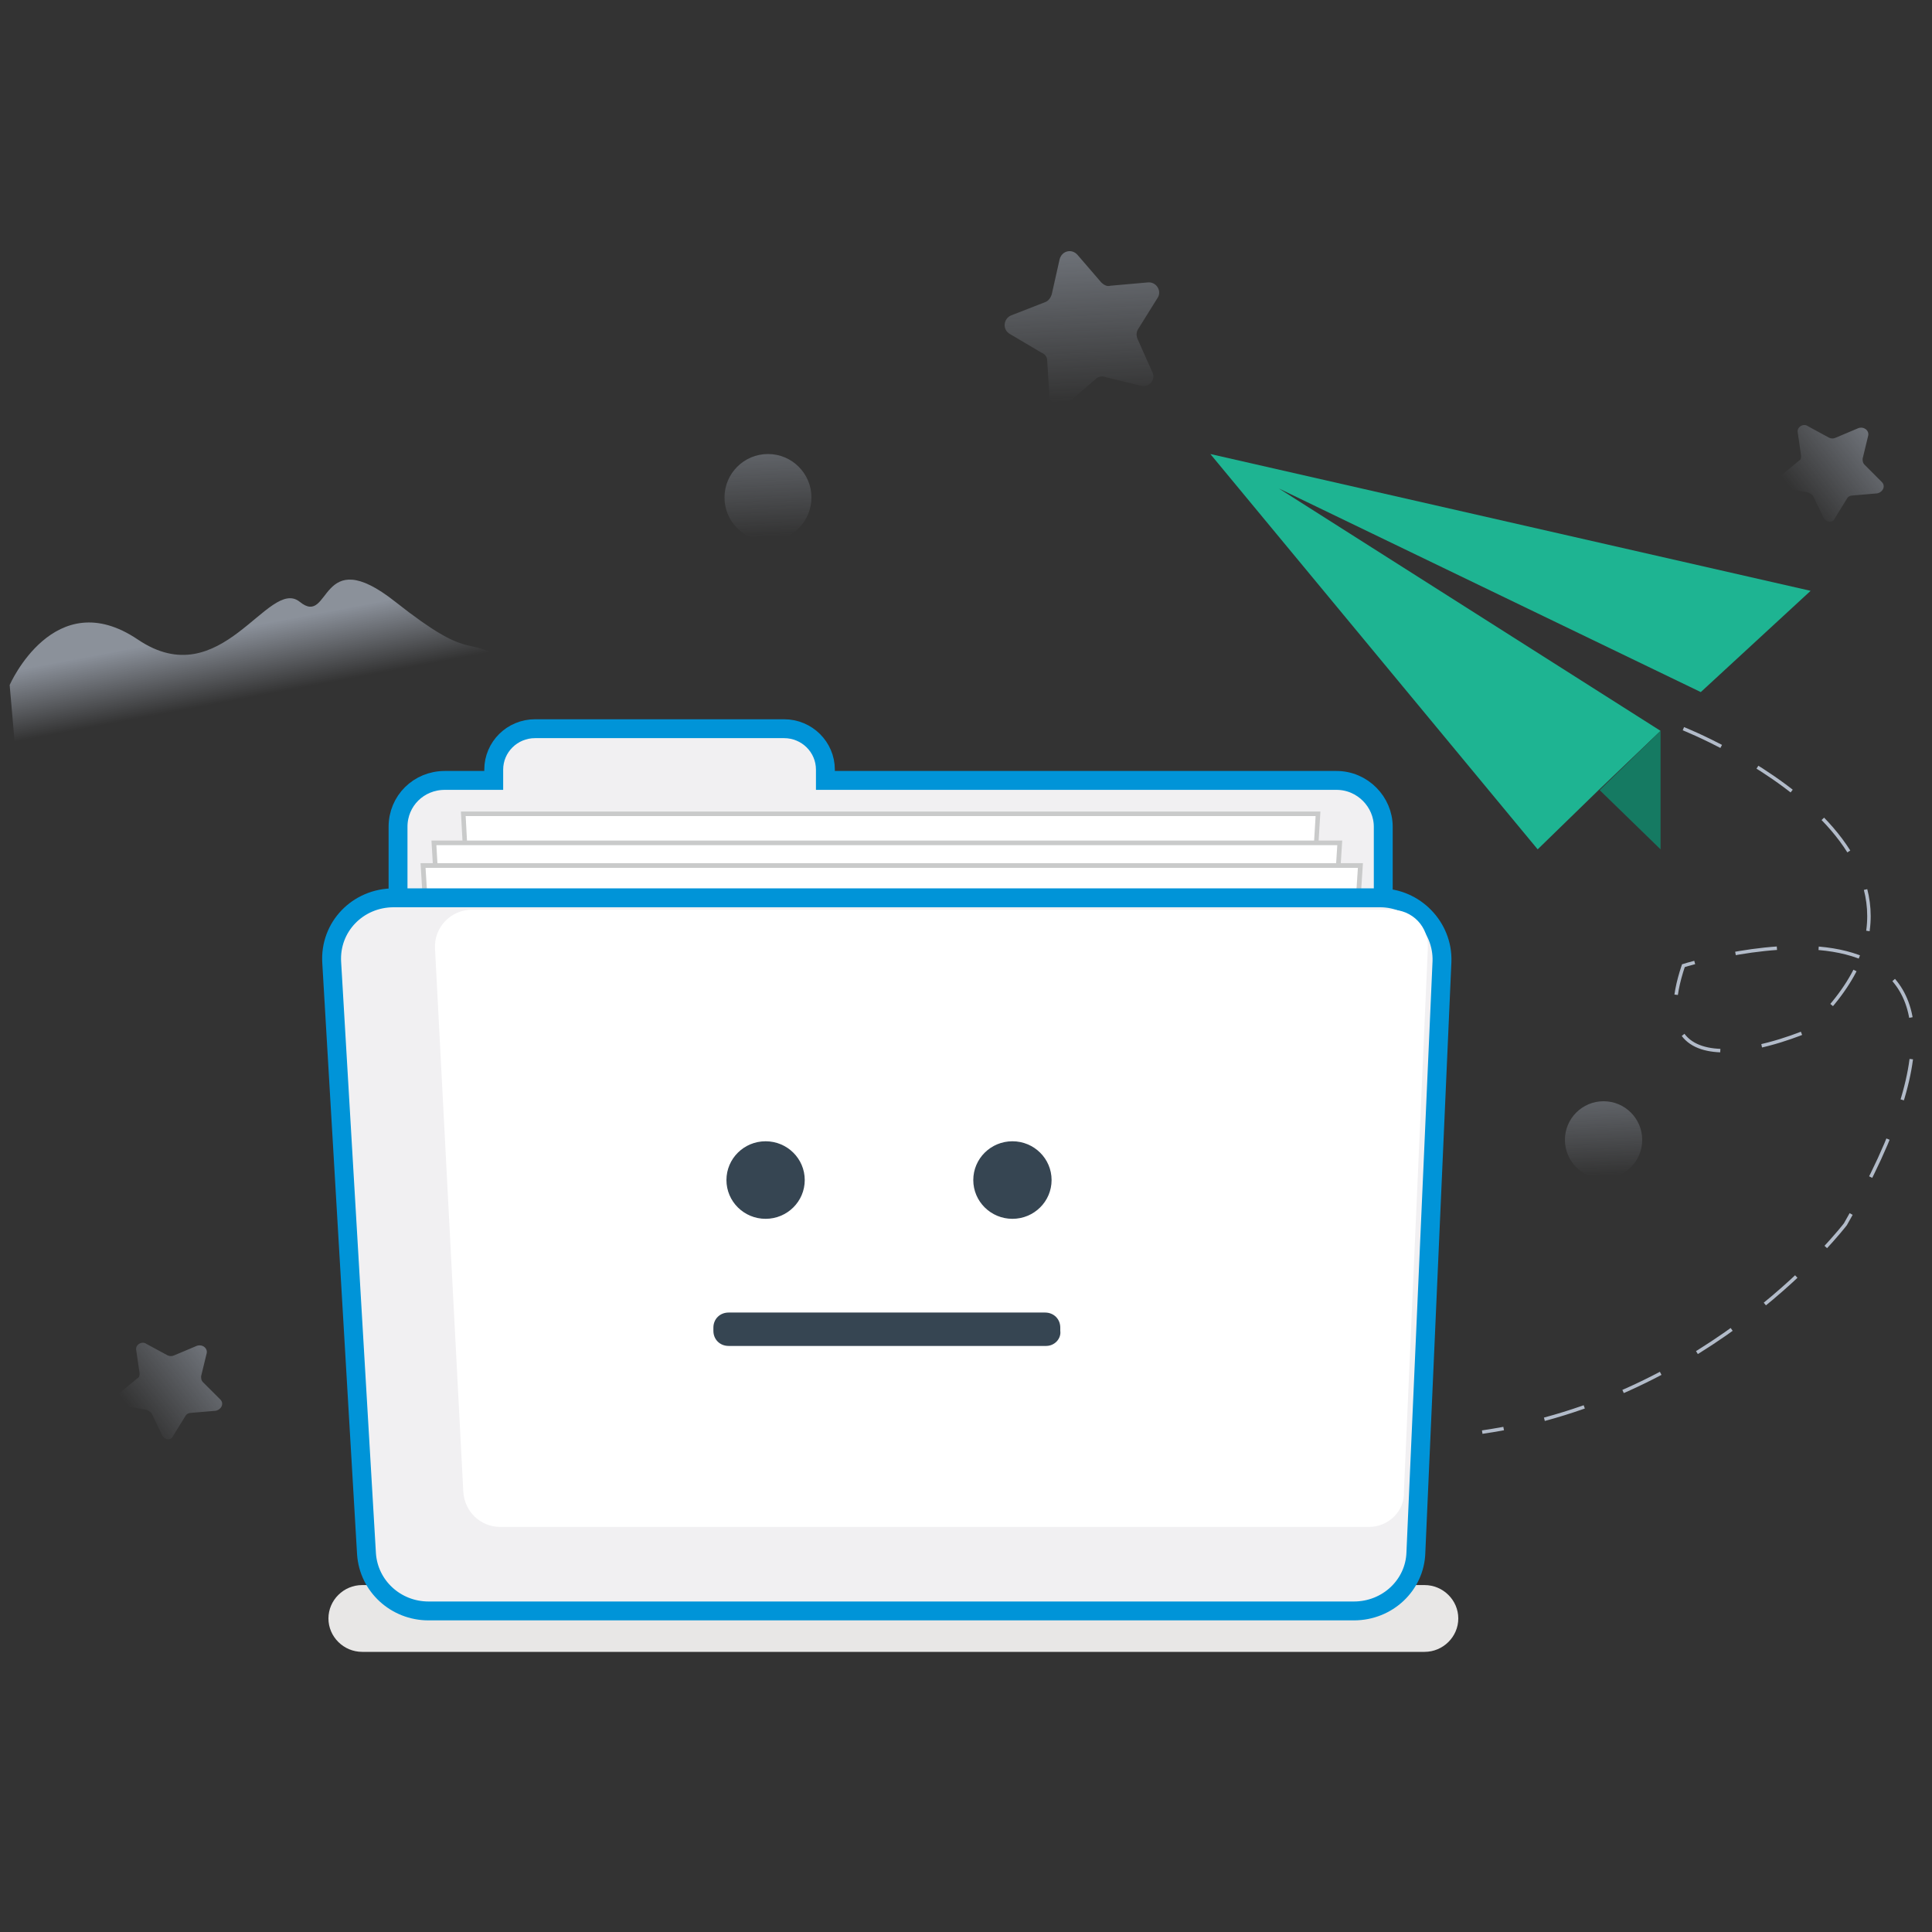 <?xml version="1.0" encoding="UTF-8"?>
<svg width="200px" height="200px" viewBox="0 0 200 200" version="1.1" xmlns="http://www.w3.org/2000/svg" xmlns:xlink="http://www.w3.org/1999/xlink">
    <rect x="0" y="0" width="200" height="200" fill="#333333" stroke="none"/>
    <title>编组 2</title>
    <defs>
        <linearGradient x1="88.703%" y1="17.214%" x2="16.539%" y2="69.12%" id="linearGradient-1">
            <stop stop-color="#C6D0E0" offset="0%"></stop>
            <stop stop-color="#CCD4E3" stop-opacity="0" offset="100%"></stop>
        </linearGradient>
        <linearGradient x1="87.87%" y1="17.58%" x2="15.706%" y2="69.261%" id="linearGradient-2">
            <stop stop-color="#C6D0E0" offset="0%"></stop>
            <stop stop-color="#CCD4E3" stop-opacity="0" offset="100%"></stop>
        </linearGradient>
        <linearGradient x1="43.102%" y1="32.245%" x2="51.676%" y2="55.611%" id="linearGradient-3">
            <stop stop-color="#C6D0E0" offset="0%"></stop>
            <stop stop-color="#CCD4E3" stop-opacity="0" offset="100%"></stop>
        </linearGradient>
        <linearGradient x1="48.939%" y1="0.928%" x2="53.333%" y2="95.166%" id="linearGradient-4">
            <stop stop-color="#C6D0E0" offset="0%"></stop>
            <stop stop-color="#CCD4E3" stop-opacity="0" offset="100%"></stop>
        </linearGradient>
        <linearGradient x1="47.483%" y1="1.157%" x2="51.759%" y2="95.21%" id="linearGradient-5">
            <stop stop-color="#C6D0E0" offset="0%"></stop>
            <stop stop-color="#CCD4E3" stop-opacity="0" offset="100%"></stop>
        </linearGradient>
        <linearGradient x1="48.194%" y1="2.187%" x2="52.469%" y2="96.229%" id="linearGradient-6">
            <stop stop-color="#C6D0E0" offset="0%"></stop>
            <stop stop-color="#CCD4E3" stop-opacity="0" offset="100%"></stop>
        </linearGradient>
    </defs>
    <g id="页面-1" stroke="none" stroke-width="1" fill="none" fill-rule="evenodd">
        <g id="编组-2">
            <g id="11飞机提示" transform="translate(1, 26)">
                <path d="M187.763,27.577 L186.721,25.401 C186.605,25.184 186.373,25.075 186.142,24.966 L183.594,24.531 C183.015,24.422 182.783,23.77 183.246,23.334 L185.215,21.703 C185.447,21.594 185.447,21.376 185.447,21.159 L185.099,18.765 C184.984,18.221 185.678,17.786 186.142,18.112 L188.342,19.309 C188.574,19.418 188.805,19.418 189.037,19.309 L191.353,18.33 C191.932,18.112 192.511,18.548 192.396,19.092 L191.817,21.485 C191.817,21.703 191.817,21.92 192.048,22.138 L193.785,23.878 C194.249,24.314 193.901,24.966 193.322,25.075 L190.774,25.293 C190.543,25.293 190.311,25.401 190.195,25.619 L188.921,27.686 C188.805,28.121 187.995,28.121 187.763,27.577 Z" id="路径" fill="url(#linearGradient-1)" fill-rule="nonzero" opacity="0.4"></path>
                <path d="M15.763,122.536 L14.721,120.369 C14.605,120.153 14.373,120.044 14.142,119.936 L11.594,119.503 C11.015,119.394 10.783,118.744 11.246,118.311 L13.215,116.686 C13.447,116.578 13.447,116.361 13.447,116.145 L13.099,113.762 C12.984,113.22 13.678,112.787 14.142,113.112 L16.342,114.303 C16.574,114.412 16.805,114.412 17.037,114.303 L19.353,113.329 C19.932,113.112 20.511,113.545 20.396,114.087 L19.817,116.47 C19.817,116.686 19.817,116.903 20.048,117.12 L21.785,118.853 C22.249,119.286 21.901,119.936 21.322,120.044 L18.774,120.261 C18.543,120.261 18.311,120.369 18.195,120.586 L16.921,122.644 C16.69,123.186 15.995,123.077 15.763,122.536 Z" id="路径" fill="url(#linearGradient-2)" fill-rule="nonzero" opacity="0.4"></path>
                <path d="M0,44.913 C0,44.913 4.612,34.352 13.273,40.207 C21.935,46.061 26.772,33.664 30.034,36.304 C33.296,38.944 31.946,29.99 39.932,36.304 C47.919,42.618 47.132,39.748 50.844,42.158 C54.556,44.569 48.144,48.013 48.144,48.013 L38.02,52.49 L24.072,58 L1.012,56.508 L0,44.913 Z" id="路径" fill="url(#linearGradient-3)" fill-rule="nonzero" opacity="0.6"></path>
                <path d="M117.086,13.927 L113.354,13.017 C113.004,12.904 112.654,13.017 112.421,13.245 L109.505,15.746 C108.806,16.314 107.756,15.86 107.639,15.064 L107.406,11.312 C107.406,10.971 107.173,10.63 106.823,10.516 L103.557,8.583 C102.741,8.128 102.857,6.991 103.674,6.65 L107.173,5.286 C107.523,5.172 107.756,4.831 107.872,4.49 L108.689,0.851 C108.922,-0.058 109.972,-0.286 110.555,0.397 L113.004,3.239 C113.238,3.467 113.587,3.694 113.937,3.58 L117.786,3.239 C118.719,3.125 119.302,4.149 118.836,4.831 L116.853,8.014 C116.62,8.356 116.62,8.697 116.736,9.038 L118.253,12.449 C118.719,13.245 118.019,14.154 117.086,13.927 Z" id="路径" fill="url(#linearGradient-4)" fill-rule="nonzero" opacity="0.4"></path>
                <circle id="椭圆形" fill="url(#linearGradient-5)" fill-rule="nonzero" opacity="0.3" cx="78.5" cy="25.5" r="4.5"></circle>
                <circle id="椭圆形" fill="url(#linearGradient-6)" fill-rule="nonzero" opacity="0.3" cx="165" cy="92" r="4"></circle>
                <g id="编组" transform="translate(33, 21)">
                    <polygon id="路径" fill="#FFFFFF" fill-rule="nonzero" opacity="0.5" points="60.226 71.478 40.976 68.133 40.976 63.561 60.226 66.906"></polygon>
                    <polygon id="路径" fill="#FFFFFF" fill-rule="nonzero" points="37.486 91.439 39.513 93 40.075 92.331 38.049 90.658"></polygon>
                    <path d="M104.354,33.788 L51.445,33.788 L51.445,32.673 C51.445,30.331 49.531,28.435 47.167,28.435 L21.389,28.435 C19.025,28.435 17.111,30.331 17.111,32.673 L17.111,33.788 L12.045,33.788 C9.343,33.788 7.205,35.906 7.205,38.583 L7.205,86.867 C7.205,89.543 9.343,91.662 12.045,91.662 L104.354,91.662 C107.055,91.662 109.194,89.543 109.194,86.867 L109.194,38.583 C109.194,36.018 107.055,33.788 104.354,33.788 Z" id="路径" stroke="#0094D8" stroke-width="1.955" fill="#F1F0F2" fill-rule="nonzero"></path>
                    <polygon id="路径" stroke="#C9CACA" stroke-width="0.467" fill="#FFFFFF" fill-rule="nonzero" points="99.738 81.737 16.323 81.18 13.959 37.245 102.44 37.245"></polygon>
                    <polygon id="路径" stroke="#C9CACA" stroke-width="0.48" fill="#FFFFFF" fill-rule="nonzero" points="101.877 84.748 13.509 84.302 10.919 40.255 104.691 40.255"></polygon>
                    <polygon id="路径" stroke="#C9CACA" stroke-width="0.489" fill="#FFFFFF" fill-rule="nonzero" points="103.903 87.09 12.495 86.644 9.794 42.597 106.83 42.597"></polygon>
                    <path d="M113.472,124 L3.49,124 C1.576,124 0,122.439 0,120.543 L0,120.543 C0,118.647 1.576,117.086 3.49,117.086 L113.472,117.086 C115.386,117.086 116.962,118.647 116.962,120.543 L116.962,120.543 C116.962,122.439 115.386,124 113.472,124 Z" id="路径" fill="#E8E7E6" fill-rule="nonzero"></path>
                    <path d="M106.155,119.763 L10.357,119.763 C6.979,119.763 4.165,117.198 3.94,113.853 L0.338,52.633 C0.113,48.953 3.039,45.942 6.754,45.942 L108.856,45.942 C112.459,45.942 115.386,48.953 115.273,52.522 L112.571,113.741 C112.459,117.086 109.644,119.763 106.155,119.763 Z" id="路径" stroke="#0094D8" stroke-width="1.955" fill="#F1F0F2" fill-rule="nonzero"></path>
                    <path d="M107.731,111.065 L17.786,111.065 C15.76,111.065 14.071,109.504 13.959,107.385 L11.032,51.183 C10.919,48.953 12.721,47.169 14.859,47.169 L109.982,47.169 C112.234,47.169 113.922,48.953 113.81,51.183 L111.333,107.385 C111.446,109.392 109.757,111.065 107.731,111.065 Z" id="路径" fill="#FFFFFF" fill-rule="nonzero"></path>
                    <g transform="translate(91.295, 0)" fill-rule="nonzero" id="路径">
                        <polygon fill="#1eb492" points="40.188 34.791 33.884 40.924 0 0 62.139 14.162 50.77 24.644 7.092 3.568 46.605 28.658"></polygon>
                        <polygon fill="#157A62" points="46.605 28.658 46.605 40.924 40.301 34.791"></polygon>
                    </g>
                    <path d="M140.264,28.435 C140.264,28.435 173.022,41.371 152.984,59.77 C152.984,59.77 135.423,67.353 140.264,52.968 C140.264,52.968 179.551,40.478 157.037,79.73 C157.037,79.73 143.303,97.795 119.438,101.252" id="路径" stroke="#B2BBC9" stroke-width="0.36" stroke-dasharray="4.324"></path>
                    <ellipse id="椭圆形" fill="#364552" fill-rule="nonzero" cx="45.254" cy="75.158" rx="4.053" ry="4.014"></ellipse>
                    <ellipse id="椭圆形" fill="#364552" fill-rule="nonzero" cx="70.807" cy="75.158" rx="4.053" ry="4.014"></ellipse>
                    <path d="M74.297,92.331 L41.426,92.331 C40.526,92.331 39.85,91.662 39.85,90.77 L39.85,90.435 C39.85,89.543 40.526,88.874 41.426,88.874 L74.184,88.874 C75.085,88.874 75.76,89.543 75.76,90.435 L75.76,90.77 C75.873,91.55 75.198,92.331 74.297,92.331 Z" id="路径" fill="#364552" fill-rule="nonzero"></path>
                </g>
            </g>
            <rect id="矩形" x="0" y="0" width="200" height="200"></rect>
        </g>
    </g>
</svg>
